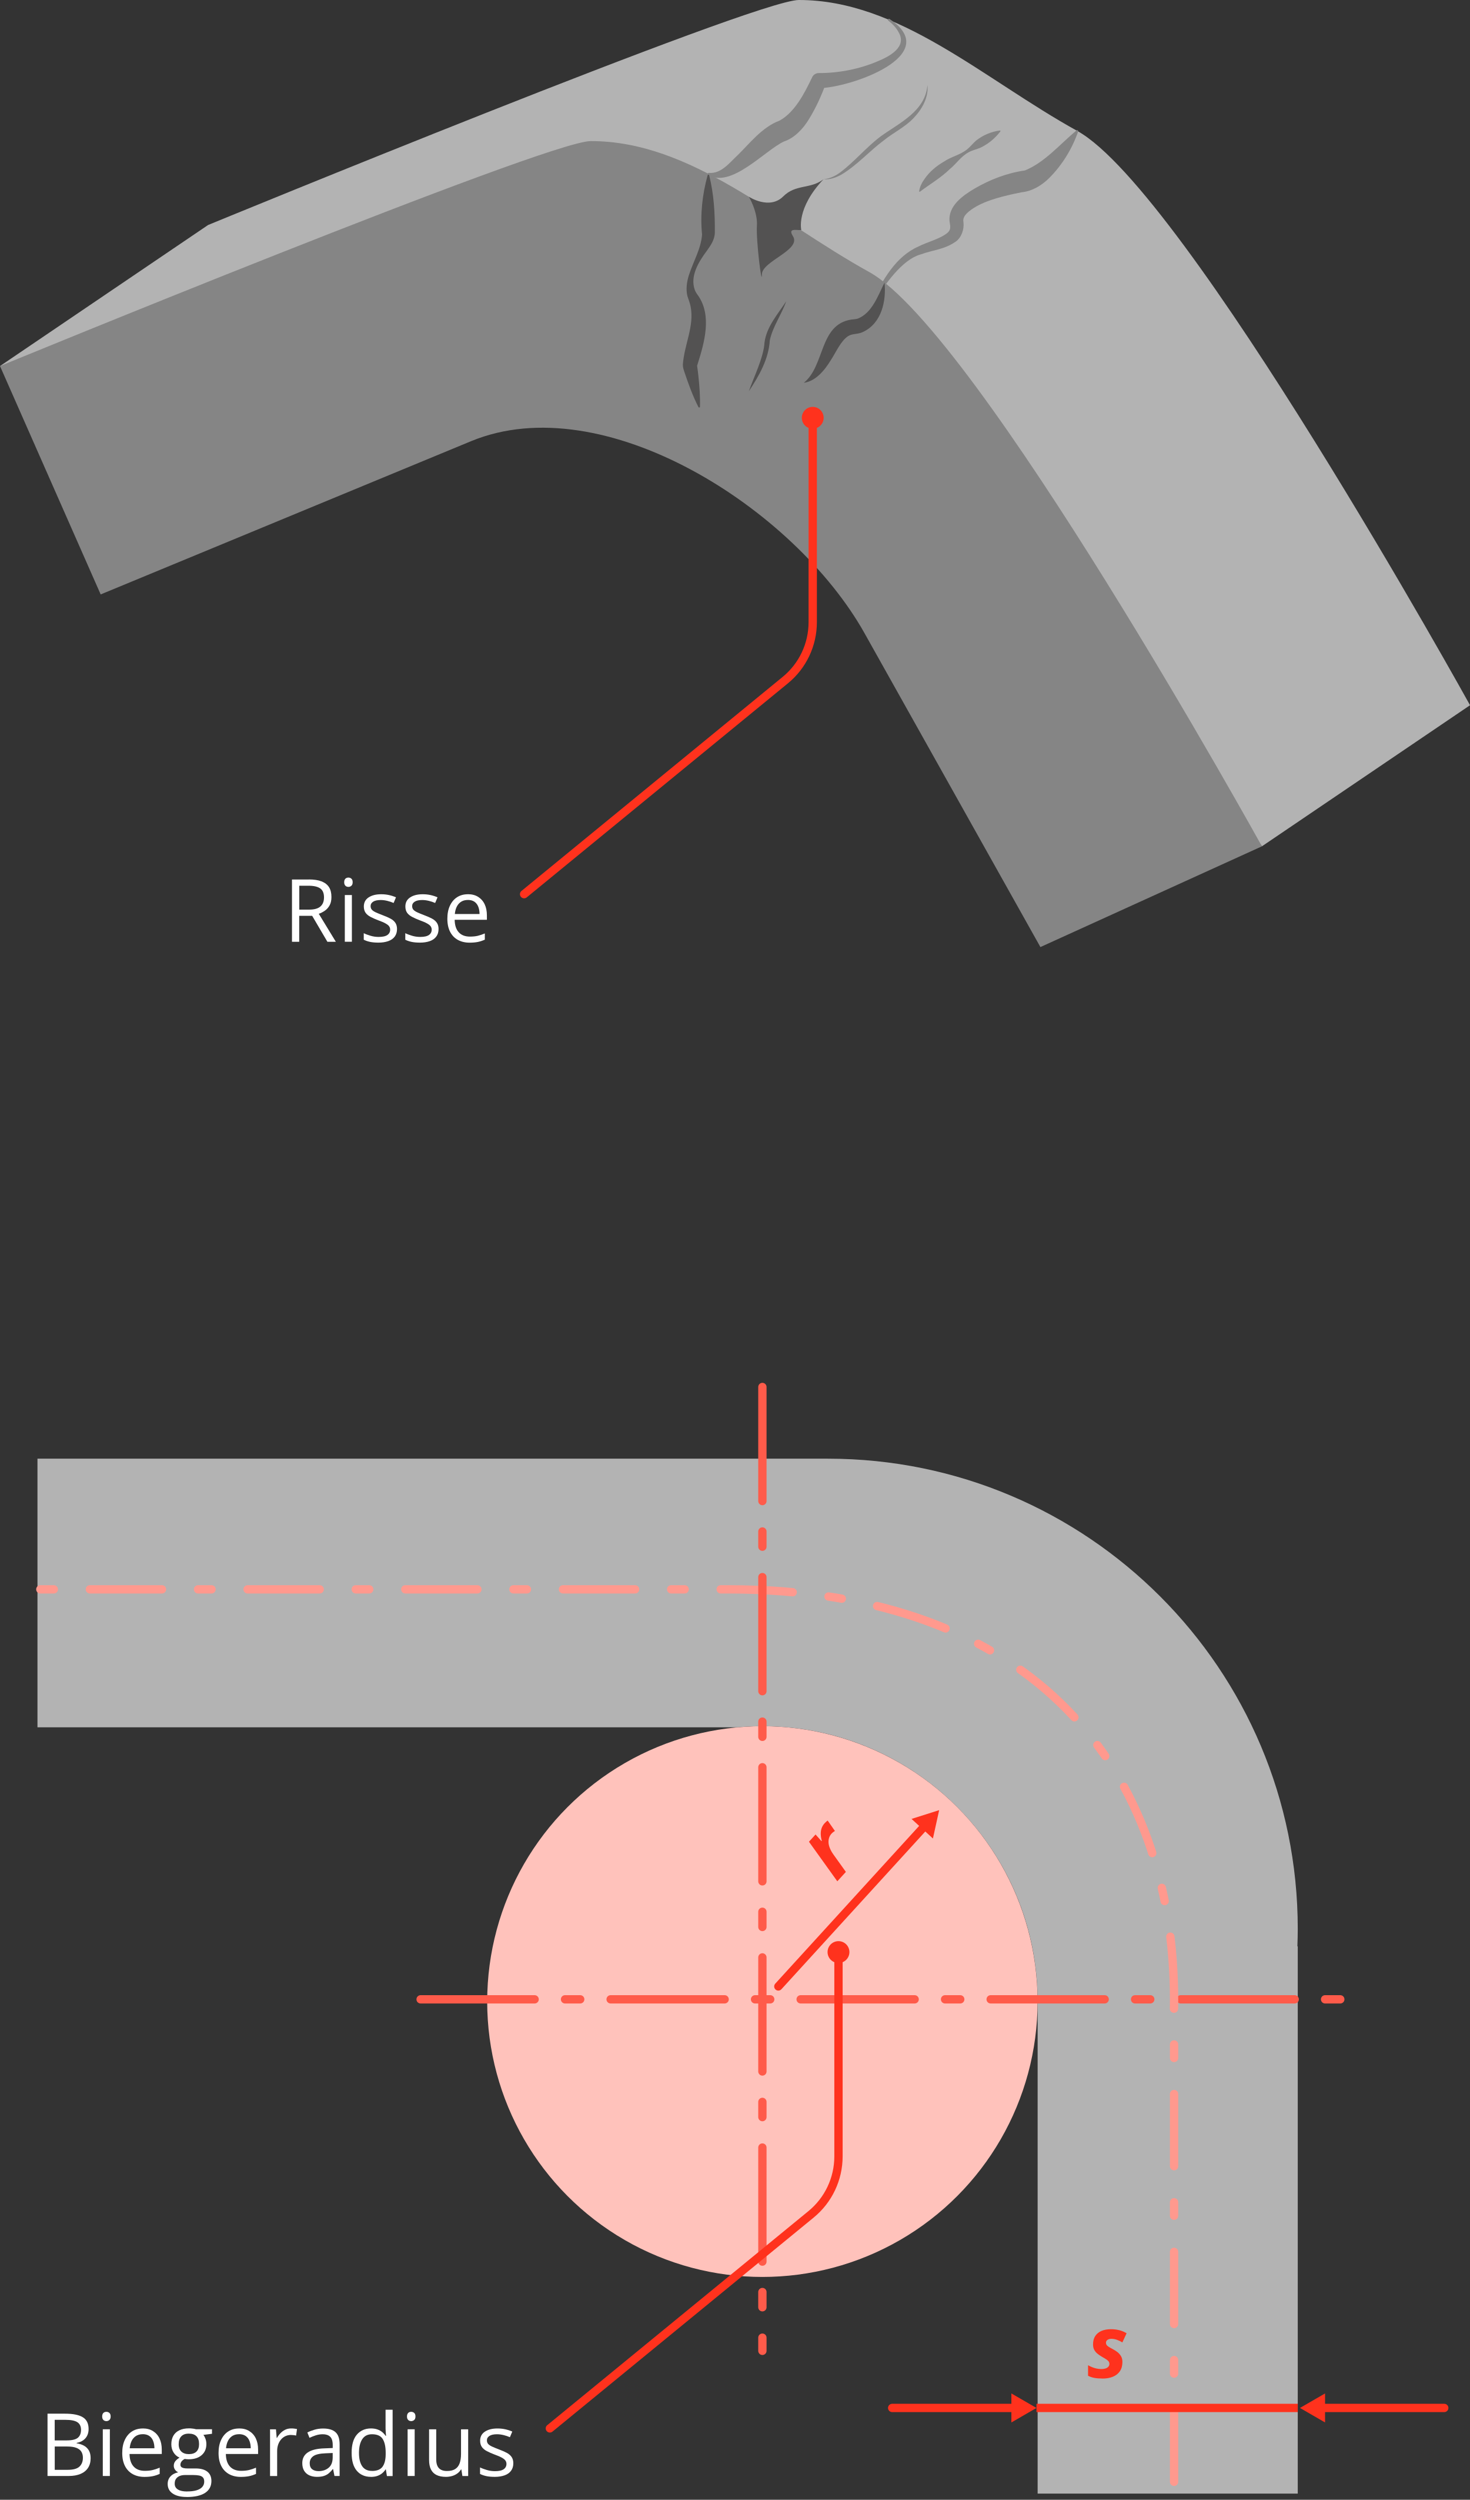 <?xml version="1.0" encoding="UTF-8"?><svg id="Ebene_2" xmlns="http://www.w3.org/2000/svg" viewBox="0 0 353.93 601.48"><rect x="0" y="0" width="353.93" height="601.48" fill="#333333" stroke="none"/><g id="Rive_-_Winkel_am_Keil"><g><g><path d="M50.1,54.14L0,88.08l163.51-15.86c31.88-13.18,68.5,23.75,85.38,53.84l54.95,77.57,50.1-33.94S285.4,45.89,259.39,31.51C236.75,19,216.56-.03,192.32,0,181.69,.02,50.1,54.14,50.1,54.14Z" fill="#b3b3b3"/><path d="M0,88.08l24.24,54.95,89.17-36.87c31.88-13.18,77.87,16.11,94.74,46.2l42.35,75.52,53.33-24.24s-68.54-123.81-94.54-138.18c-22.65-12.52-42.83-31.55-67.07-31.51-10.63,.02-142.22,54.14-142.22,54.14Z" fill="#858585"/></g><path d="M210.09,72.4c2.44-5.08,5.59-10.67,10.98-13.06,2.23-1.14,5.42-1.88,7.17-3.42,.63-.7,.65-1.16,.39-2.6-.4-3.81,3.24-6.3,6.02-7.95,3.76-2.19,7.81-3.74,12.12-4.36,4.78-1.94,8.39-6.27,12.41-9.63,.17-.17,.5,.02,.41,.26-1.48,4.19-3.8,8.02-6.98,11.2-1.75,1.74-4.03,3.15-6.6,3.42l-1.91,.39c-3.65,.81-7.96,1.92-10.78,4.2-.87,.74-1.58,1.5-1.35,2.63,.21,1.66-.46,3.63-1.81,4.62-2.76,1.95-5.46,2.02-8.35,3.07-2.55,.71-4.59,2.58-6.44,4.63-1.81,2.08-3.45,4.38-4.84,6.8-.06,.12-.22,.17-.34,.1-.11-.06-.15-.2-.1-.31h0Z" fill="#858585"/><path d="M214.14,4.55c13.24,8.73-9.5,16.62-16.97,16.66l1.69-1.16c-1.12,3.04-2.39,5.87-4.15,8.72-1.27,2.08-3.35,4.43-5.97,5.28-4.59,2.13-12.79,11.45-18.29,7.99-.19-.16-.04-.49,.21-.44,2.96,.27,4.96-2.42,6.92-4.24,2.93-2.84,5.88-6.77,10.14-8.35,3.65-2.03,5.93-6.49,7.75-10.27,.27-.72,.96-1.18,1.7-1.16,4.68,.02,9.71-.94,14.09-2.81,2.88-1.18,7.27-3.47,5.04-7.12-.57-1.03-1.47-1.95-2.43-2.69-.25-.17,.03-.56,.27-.4h0Z" fill="#858585"/><path d="M223.3,20.43c.33,3.01-1.34,5.93-3.39,8.04-2.06,2.15-4.79,3.43-7.08,5.28-3.5,2.59-6.47,6.02-10.27,8.28-1.31,.71-2.79,1.25-4.28,1.1,1.47-.14,2.81-.76,3.96-1.61,3.52-2.62,6.29-6.08,9.85-8.74,4.51-3.24,10.75-6.06,11.21-12.35h0Z" fill="#858585"/><path d="M240.86,31.62c-1.3,1.69-2.88,2.99-4.75,3.9-.94,.41-2.01,.62-2.89,1.12-1.82,.95-2.98,2.79-4.55,4.06-2.21,2.14-4.68,3.54-7.17,5.42-.08,.07-.22,0-.2-.12,.16-1.1,.71-2.13,1.33-2.99,1.22-1.75,2.85-3.09,4.68-4.15,1.69-1.16,3.88-1.58,5.48-2.88,.81-.62,1.46-1.5,2.25-2.18,1.66-1.29,3.58-2.12,5.7-2.4,.11-.01,.19,.12,.12,.21h0Z" fill="#858585"/><path d="M193.51,92.12c5.15-4.08,3.68-14.05,11.47-15.23,.43-.05,1.18-.09,1.58-.24,3.38-1.36,4.74-5.29,6.41-8.67,.44,4.42-.68,9.78-5.18,11.89-1.16,.6-2.57,.35-3.58,1-1.81,1.18-2.9,3.86-4.19,5.81-1.42,2.33-3.6,5.08-6.52,5.43h0Z" fill="#535252"/><path d="M170.74,42.15c1.15,4.57,1.41,9.16,1.37,13.81-.04,1.75-1,3.07-1.9,4.35-1.97,2.64-4.14,6.12-2.92,9.46,.15,.42,.46,.92,.74,1.27,3.47,4.89,1.54,11.48-.08,16.61l-.07,.27h-.02s-.04-.02-.02,.08c.1,.62,.26,2.02,.33,2.64,.24,2.36,.43,4.75,.36,7.23,0,.1-.08,.19-.19,.19-.07,0-.13-.04-.17-.1-1.4-2.72-2.44-5.63-3.41-8.52-.17-.51-.37-1.13-.35-1.69,.33-4.85,2.8-9.25,1.87-13.99-.14-.79-.52-1.72-.77-2.51-.42-1.65-.13-3.47,.33-4.96,1.02-3.25,2.98-6.48,3.19-9.86-.46-4.8,.05-9.6,1.35-14.27,.05-.17,.32-.17,.36,0h0Z" fill="#535252"/><path d="M192.93,55.35c-1.1,.11-3.33-.61-2.02,1.47,2.12,3.35-7.47,5.99-7.47,9.22s-1.43-8.29-1.2-11.7-1.94-7-1.94-7c0,0,4.95,3.24,8.28-.08,3.03-3.02,6.53-1.69,9.7-4.13-6.67,7.04-5.35,12.22-5.35,12.22Z" fill="#535252"/><path d="M189.29,72.5c-1.12,3.23-3.22,6.02-3.94,9.36-.28,4.6-2.6,8.56-5.05,12.28,1.2-3.46,3.54-8.06,3.77-11.71,.48-3.82,3.2-6.83,5.22-9.93h0Z" fill="#535252"/><g><path d="M74.36,211.61c1.23,0,2.25,.15,3.05,.46s1.4,.77,1.8,1.39,.59,1.42,.59,2.38c0,.79-.14,1.45-.43,1.98s-.66,.96-1.13,1.29-.96,.58-1.49,.76l4.11,6.74h-2.03l-3.67-6.25h-3.12v6.25h-1.74v-14.99h4.05Zm-.1,1.51h-2.2v5.75h2.38c1.22,0,2.12-.25,2.7-.75s.87-1.23,.87-2.2c0-1.02-.31-1.74-.92-2.16s-1.55-.64-2.82-.64Z" fill="#fff"/><path d="M83.89,211.16c.28,0,.52,.09,.72,.27s.3,.46,.3,.85-.1,.66-.3,.84-.44,.28-.72,.28-.54-.09-.73-.28-.29-.46-.29-.84,.1-.66,.29-.85,.44-.27,.73-.27Zm.83,4.2v11.24h-1.7v-11.24h1.7Z" fill="#fff"/><path d="M95.59,223.53c0,.72-.18,1.32-.54,1.81s-.87,.86-1.54,1.1-1.46,.37-2.38,.37c-.79,0-1.47-.06-2.04-.18s-1.08-.3-1.51-.52v-1.57c.46,.23,1,.43,1.64,.62s1.29,.28,1.95,.28c.97,0,1.67-.16,2.11-.47s.66-.74,.66-1.28c0-.31-.09-.58-.26-.82s-.47-.46-.88-.69-.98-.47-1.7-.73c-.72-.27-1.34-.55-1.86-.82s-.93-.6-1.21-.99-.43-.9-.43-1.52c0-.95,.38-1.68,1.15-2.19s1.78-.76,3.03-.76c.68,0,1.31,.07,1.9,.2s1.14,.31,1.66,.54l-.57,1.36c-.46-.2-.96-.37-1.49-.5s-1.06-.21-1.61-.21c-.79,0-1.39,.13-1.81,.39s-.63,.62-.63,1.07c0,.35,.1,.64,.29,.86s.51,.44,.94,.64,1,.43,1.7,.7c.7,.26,1.31,.53,1.83,.8s.91,.61,1.18,1,.42,.9,.42,1.51Z" fill="#fff"/><path d="M105.59,223.53c0,.72-.18,1.32-.54,1.81s-.87,.86-1.54,1.1-1.46,.37-2.38,.37c-.79,0-1.47-.06-2.04-.18s-1.08-.3-1.51-.52v-1.57c.46,.23,1,.43,1.64,.62s1.29,.28,1.95,.28c.97,0,1.67-.16,2.11-.47s.66-.74,.66-1.28c0-.31-.09-.58-.26-.82s-.47-.46-.88-.69-.98-.47-1.7-.73c-.72-.27-1.34-.55-1.86-.82s-.93-.6-1.21-.99-.43-.9-.43-1.52c0-.95,.38-1.68,1.15-2.19s1.78-.76,3.03-.76c.68,0,1.31,.07,1.9,.2s1.14,.31,1.66,.54l-.57,1.36c-.46-.2-.96-.37-1.49-.5s-1.06-.21-1.61-.21c-.79,0-1.39,.13-1.81,.39s-.63,.62-.63,1.07c0,.35,.1,.64,.29,.86s.51,.44,.94,.64,1,.43,1.7,.7c.7,.26,1.31,.53,1.83,.8s.91,.61,1.18,1,.42,.9,.42,1.51Z" fill="#fff"/><path d="M112.66,215.16c.96,0,1.78,.21,2.46,.64s1.21,1.02,1.57,1.78,.54,1.65,.54,2.67v1.06h-7.76c.02,1.32,.35,2.32,.98,3.01s1.53,1.04,2.69,1.04c.71,0,1.34-.06,1.89-.19s1.11-.32,1.7-.57v1.5c-.57,.25-1.13,.44-1.69,.55s-1.22,.17-1.97,.17c-1.08,0-2.02-.22-2.82-.66s-1.43-1.09-1.87-1.94-.67-1.9-.67-3.14,.2-2.26,.61-3.14,.98-1.57,1.72-2.05,1.61-.72,2.62-.72Zm-.02,1.39c-.91,0-1.63,.3-2.17,.89s-.86,1.43-.96,2.49h5.95c0-.67-.11-1.26-.31-1.77s-.51-.91-.92-1.19-.94-.43-1.58-.43Z" fill="#fff"/></g><g><path d="M195.68,100.4v49.3c0,5.4-2.42,10.52-6.6,13.94l-62.89,51.51" fill="none" stroke="#ff321d" stroke-linecap="round" stroke-linejoin="round" stroke-width="2"/><circle cx="195.68" cy="100.53" r="2.63" fill="#ff321d"/></g></g><g><path d="M312.37,468.33h.09v131.67h-62.63v-102.07c0-4.74,0-10.68,0-16.31,0-36.59-29.67-66.27-66.27-66.27-2,0-3.98,.08-5.93,.27H9.02v-64.64H198.92c.13,.01,.27,0,.4,0,62.48,0,113.14,50.64,113.14,113.13,0,1.42-.04,2.82-.09,4.23Z" fill="#b3b3b3"/><circle cx="183.56" cy="481.61" r="66.26" fill="#ffc2bb"/><g><path d="M11.44,580.77h4.25c1.87,0,3.28,.28,4.22,.84s1.42,1.51,1.42,2.86c0,.58-.11,1.1-.33,1.56s-.55,.84-.97,1.14-.95,.51-1.57,.63v.1c.66,.1,1.24,.29,1.74,.56s.9,.66,1.19,1.15,.43,1.12,.43,1.88c0,.92-.21,1.7-.64,2.34s-1.03,1.12-1.81,1.44-1.7,.49-2.77,.49h-5.16v-14.99Zm1.74,6.43h2.87c1.31,0,2.21-.22,2.71-.65s.75-1.06,.75-1.89-.3-1.47-.9-1.85-1.55-.56-2.86-.56h-2.58v4.94Zm0,1.47v5.61h3.12c1.33,0,2.28-.26,2.83-.78s.83-1.23,.83-2.12c0-.57-.12-1.05-.37-1.46s-.65-.71-1.21-.93-1.3-.32-2.23-.32h-2.96Z" fill="#fff"/><path d="M25.62,580.32c.28,0,.52,.09,.72,.27s.3,.46,.3,.85-.1,.66-.3,.84-.44,.28-.72,.28-.54-.09-.73-.28-.29-.46-.29-.84,.1-.66,.29-.85,.44-.27,.73-.27Zm.83,4.2v11.24h-1.7v-11.24h1.7Z" fill="#fff"/><path d="M34.38,584.32c.96,0,1.78,.21,2.46,.64s1.21,1.02,1.57,1.78,.54,1.65,.54,2.67v1.06h-7.76c.02,1.32,.35,2.32,.98,3.01s1.53,1.04,2.69,1.04c.71,0,1.34-.06,1.89-.19s1.11-.32,1.7-.57v1.5c-.57,.25-1.13,.44-1.69,.55s-1.22,.17-1.97,.17c-1.08,0-2.02-.22-2.82-.66s-1.43-1.09-1.87-1.94-.67-1.9-.67-3.14,.2-2.26,.61-3.14,.98-1.57,1.72-2.05,1.61-.72,2.62-.72Zm-.02,1.39c-.91,0-1.63,.3-2.17,.89s-.86,1.43-.96,2.49h5.95c0-.67-.11-1.26-.31-1.77s-.51-.91-.92-1.19-.94-.43-1.58-.43Z" fill="#fff"/><path d="M44.98,600.81c-1.48,0-2.61-.28-3.41-.83s-1.2-1.32-1.2-2.31c0-.7,.22-1.31,.67-1.8s1.07-.83,1.86-.99c-.29-.14-.55-.34-.75-.62s-.31-.59-.31-.94c0-.41,.11-.77,.34-1.08s.58-.61,1.05-.9c-.59-.24-1.06-.64-1.43-1.22s-.55-1.24-.55-1.99c0-.81,.17-1.5,.5-2.07s.82-1.01,1.46-1.31,1.4-.45,2.31-.45c.2,0,.4,0,.6,.03s.39,.04,.58,.07,.35,.07,.48,.11h3.86v1.1l-2.07,.26c.21,.27,.38,.59,.51,.96s.21,.79,.21,1.25c0,1.12-.38,2.01-1.14,2.67s-1.8,.99-3.13,.99c-.31,0-.64-.03-.96-.08-.33,.18-.59,.39-.76,.62s-.26,.49-.26,.78c0,.22,.07,.39,.2,.52s.33,.22,.58,.28,.56,.09,.91,.09h1.98c1.22,0,2.16,.26,2.81,.77s.98,1.26,.98,2.25c0,1.24-.51,2.2-1.52,2.86s-2.47,.99-4.39,.99Zm.05-1.33c.93,0,1.7-.09,2.31-.28s1.07-.46,1.37-.81,.46-.77,.46-1.26c0-.45-.1-.79-.31-1.02s-.51-.38-.9-.46-.88-.12-1.46-.12h-1.95c-.51,0-.95,.08-1.32,.24s-.66,.39-.87,.7-.3,.69-.3,1.15c0,.61,.26,1.07,.77,1.39s1.24,.48,2.19,.48Zm.44-8.98c.81,0,1.43-.21,1.84-.62s.62-1.01,.62-1.79c0-.84-.21-1.47-.63-1.89s-1.03-.63-1.85-.63-1.38,.22-1.8,.65-.63,1.07-.63,1.9c0,.77,.21,1.35,.64,1.76s1.03,.62,1.81,.62Z" fill="#fff"/><path d="M57.57,584.32c.96,0,1.78,.21,2.46,.64s1.21,1.02,1.57,1.78,.54,1.65,.54,2.67v1.06h-7.76c.02,1.32,.35,2.32,.98,3.01s1.53,1.04,2.69,1.04c.71,0,1.34-.06,1.89-.19s1.11-.32,1.7-.57v1.5c-.57,.25-1.13,.44-1.69,.55s-1.22,.17-1.97,.17c-1.08,0-2.02-.22-2.82-.66s-1.43-1.09-1.87-1.94-.67-1.9-.67-3.14,.2-2.26,.61-3.14,.98-1.57,1.72-2.05,1.61-.72,2.62-.72Zm-.02,1.39c-.91,0-1.63,.3-2.17,.89s-.86,1.43-.96,2.49h5.95c0-.67-.11-1.26-.31-1.77s-.51-.91-.92-1.19-.94-.43-1.58-.43Z" fill="#fff"/><path d="M70.14,584.32c.23,0,.46,.01,.71,.04s.46,.06,.66,.1l-.22,1.58c-.18-.05-.39-.09-.62-.11s-.44-.04-.64-.04c-.45,0-.88,.09-1.28,.27s-.75,.44-1.05,.78-.54,.75-.71,1.22-.26,1-.26,1.58v6.03h-1.71v-11.24h1.42l.18,2.07h.07c.23-.42,.51-.8,.84-1.14s.71-.62,1.14-.83,.92-.31,1.45-.31Z" fill="#fff"/><path d="M77.82,584.34c1.34,0,2.33,.3,2.98,.9s.97,1.56,.97,2.88v7.64h-1.24l-.33-1.66h-.08c-.31,.41-.64,.75-.98,1.03s-.74,.49-1.18,.63-1,.21-1.65,.21c-.68,0-1.29-.12-1.82-.36s-.95-.6-1.25-1.09-.46-1.1-.46-1.85c0-1.12,.44-1.98,1.33-2.58s2.24-.93,4.06-.98l1.94-.08v-.69c0-.97-.21-1.65-.63-2.04s-1-.58-1.76-.58c-.59,0-1.15,.09-1.68,.26s-1.04,.37-1.52,.6l-.52-1.29c.51-.26,1.09-.48,1.74-.67s1.35-.28,2.07-.28Zm2.28,5.89l-1.71,.07c-1.4,.05-2.39,.28-2.96,.69s-.86,.97-.86,1.71c0,.64,.19,1.12,.58,1.43s.91,.46,1.55,.46c1,0,1.81-.28,2.45-.83s.95-1.38,.95-2.49v-1.04Z" fill="#fff"/><path d="M89.29,595.97c-1.42,0-2.55-.49-3.38-1.46s-1.25-2.41-1.25-4.33,.42-3.4,1.27-4.38,1.98-1.48,3.38-1.48c.59,0,1.11,.08,1.56,.24s.83,.37,1.15,.63,.59,.56,.81,.9h.12c-.03-.21-.05-.5-.08-.87s-.04-.67-.04-.9v-4.5h1.7v15.96h-1.37l-.26-1.6h-.07c-.21,.33-.48,.64-.8,.91s-.71,.49-1.16,.65-.98,.24-1.58,.24Zm.27-1.42c1.2,0,2.05-.34,2.55-1.03s.75-1.7,.75-3.05v-.31c0-1.43-.24-2.53-.71-3.29s-1.34-1.15-2.59-1.15c-1.05,0-1.83,.4-2.35,1.2s-.78,1.9-.78,3.29,.26,2.45,.77,3.2,1.3,1.13,2.35,1.13Z" fill="#fff"/><path d="M99.01,580.32c.28,0,.52,.09,.72,.27s.3,.46,.3,.85-.1,.66-.3,.84-.44,.28-.72,.28-.54-.09-.73-.28-.29-.46-.29-.84,.1-.66,.29-.85,.44-.27,.73-.27Zm.83,4.2v11.24h-1.7v-11.24h1.7Z" fill="#fff"/><path d="M112.72,584.53v11.24h-1.39l-.25-1.58h-.09c-.23,.39-.53,.72-.9,.98s-.78,.47-1.25,.6-.95,.2-1.47,.2c-.89,0-1.63-.14-2.24-.43s-1.05-.73-1.36-1.33-.46-1.37-.46-2.32v-7.36h1.72v7.24c0,.94,.21,1.64,.64,2.1s1.07,.69,1.94,.69,1.5-.16,1.99-.47,.85-.78,1.07-1.39,.33-1.36,.33-2.25v-5.92h1.71Z" fill="#fff"/><path d="M123.59,592.69c0,.72-.18,1.32-.54,1.81s-.87,.86-1.54,1.1-1.46,.37-2.38,.37c-.79,0-1.47-.06-2.04-.18s-1.08-.3-1.51-.52v-1.57c.46,.23,1,.43,1.64,.62s1.29,.28,1.95,.28c.97,0,1.67-.16,2.11-.47s.66-.74,.66-1.28c0-.31-.09-.58-.26-.82s-.47-.46-.88-.69-.98-.47-1.7-.73c-.72-.27-1.34-.55-1.86-.82s-.93-.6-1.21-.99-.43-.9-.43-1.52c0-.95,.38-1.68,1.15-2.19s1.78-.76,3.03-.76c.68,0,1.31,.07,1.9,.2s1.14,.31,1.66,.54l-.57,1.36c-.46-.2-.96-.37-1.49-.5s-1.06-.21-1.61-.21c-.79,0-1.39,.13-1.81,.39s-.63,.62-.63,1.07c0,.35,.1,.64,.29,.86s.51,.44,.94,.64,1,.43,1.7,.7c.7,.26,1.31,.53,1.83,.8s.91,.61,1.18,1,.42,.9,.42,1.51Z" fill="#fff"/></g><line x1="101.27" y1="481.07" x2="326.32" y2="481.07" fill="none" stroke="#ff5b4a" stroke-dasharray="0 0 0 0 27.45 7.32 3.66 7.32" stroke-linecap="round" stroke-linejoin="round" stroke-width="2"/><path d="M282.68,597.16v-112.21h-.07c.05-1.22,.07-2.45,.07-3.69,0-54.59-32.86-98.84-107.4-98.84-.12,0-.23,0-.35,0H9.02" fill="none" stroke="#ff998e" stroke-dasharray="0 0 0 0 17.36 8.68 3.25 8.68" stroke-linecap="round" stroke-linejoin="round" stroke-width="2"/><line x1="183.56" y1="333.73" x2="183.56" y2="565.65" fill="none" stroke="#ff5b4a" stroke-dasharray="0 0 0 0 27.45 7.32 3.66 7.32" stroke-linecap="round" stroke-linejoin="round" stroke-width="2"/><g><line x1="214.81" y1="579.39" x2="244.53" y2="579.39" fill="none" stroke="#ff321d" stroke-linecap="round" stroke-linejoin="round" stroke-width="2"/><polygon points="243.51 582.88 249.55 579.39 243.51 575.9 243.51 582.88" fill="#ff321d"/></g><g><line x1="187.4" y1="477.97" x2="222.73" y2="439.26" fill="none" stroke="#ff321d" stroke-linecap="round" stroke-linejoin="round" stroke-width="2"/><polygon points="224.62 442.37 226.12 435.55 219.47 437.66 224.62 442.37" fill="#ff321d"/></g><g><line x1="347.73" y1="579.39" x2="318.01" y2="579.39" fill="none" stroke="#ff321d" stroke-linecap="round" stroke-linejoin="round" stroke-width="2"/><polygon points="319.03 575.9 312.99 579.39 319.03 582.88 319.03 575.9" fill="#ff321d"/></g><line x1="312.45" y1="579.39" x2="249.55" y2="579.39" fill="none" stroke="#ff321d" stroke-linejoin="round" stroke-width="2"/><path d="M265.4,572.31c-.73,0-1.37-.05-1.91-.15s-1.05-.27-1.52-.51v-2.54c.51,.29,1.04,.52,1.58,.68s1.11,.24,1.69,.24c.32,0,.62-.04,.91-.13s.51-.23,.69-.41,.27-.42,.27-.7c0-.19-.04-.36-.13-.51s-.26-.32-.51-.5-.61-.4-1.08-.66c-.47-.27-.87-.54-1.2-.82s-.58-.6-.76-.95-.26-.77-.26-1.25c0-.79,.17-1.46,.52-2s.85-.96,1.5-1.24,1.43-.42,2.34-.42c.66,0,1.3,.08,1.92,.23s1.22,.4,1.8,.75l-1.02,2.2c-.4-.25-.83-.45-1.29-.62s-.91-.25-1.36-.25c-.33,0-.64,.08-.9,.24s-.4,.4-.4,.73c0,.18,.05,.34,.14,.49s.26,.3,.49,.45,.54,.33,.93,.53c.46,.24,.88,.5,1.24,.79s.64,.63,.85,1,.31,.83,.31,1.35c0,.88-.2,1.61-.59,2.2s-.96,1.04-1.68,1.34-1.57,.45-2.56,.45Z" fill="#ff321d"/><path d="M201.6,452.67l-6.83-9.52,1.59-1.74,1.42,1.59,.08-.08c-.15-.55-.23-1.08-.25-1.59-.01-.5,.05-.97,.2-1.41,.15-.44,.39-.84,.72-1.21,.11-.12,.24-.24,.38-.37,.14-.12,.26-.22,.37-.28l1.74,2.5c-.1,.05-.23,.14-.38,.25s-.29,.24-.44,.4c-.26,.28-.45,.6-.57,.97-.12,.36-.17,.75-.15,1.17,.02,.42,.13,.87,.32,1.34s.46,.96,.81,1.46l3.05,4.26-2.08,2.28Z" fill="#ff321d"/><g><path d="M201.88,469.56v49.3c0,5.4-2.42,10.52-6.6,13.94l-62.89,51.51" fill="none" stroke="#ff321d" stroke-linecap="round" stroke-linejoin="round" stroke-width="2"/><circle cx="201.88" cy="469.7" r="2.63" fill="#ff321d"/></g></g></g></svg>